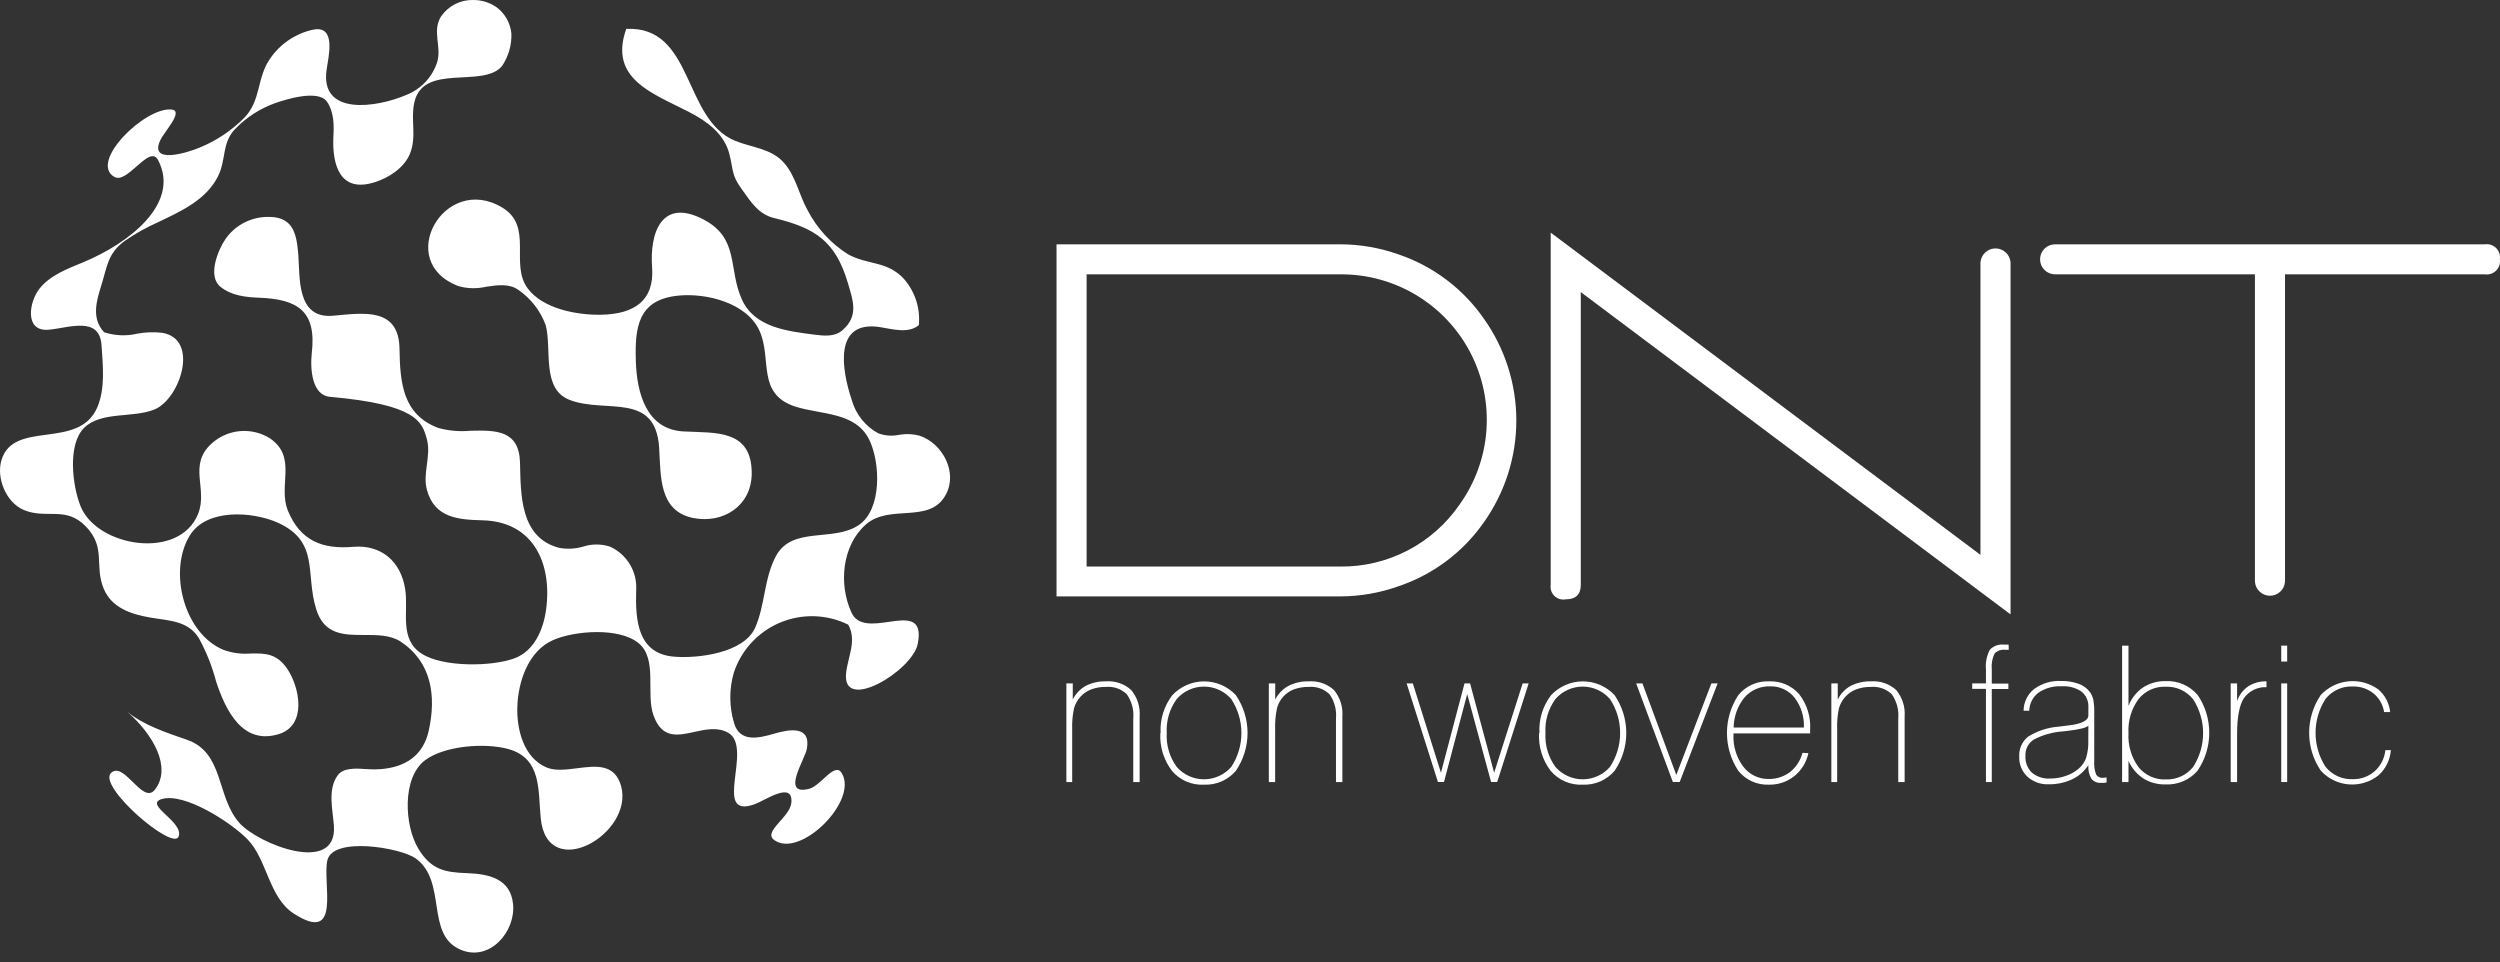 <svg width="239" height="92" viewBox="0 0 239 92" fill="none" xmlns="http://www.w3.org/2000/svg">
<rect x="0" y="0" width="239" height="92" fill="#333333" stroke="none"/>
<path d="M42.182 1.546C41.26 2.969 42.262 4.472 41.785 5.968C41.553 6.671 41.169 7.314 40.66 7.851C40.152 8.389 39.531 8.807 38.842 9.077C35.995 10.298 30.59 11.105 31.219 6.689C31.402 5.418 32.16 2.45 29.998 2.823C28.296 3.173 26.798 4.172 25.82 5.608C24.55 7.397 24.971 9.572 23.377 11.239C22.144 12.487 20.668 13.47 19.041 14.128C17.954 14.58 14.222 15.765 15.321 13.413C15.724 12.546 17.618 10.591 16.39 10.469C13.855 10.225 8.481 15.49 10.924 16.907C11.504 17.249 12.261 16.608 12.988 15.966C13.849 15.215 14.662 14.464 15.107 15.294C17.276 19.411 12.39 23.234 7.968 25.067C6.502 25.677 4.822 26.288 3.79 27.577C2.758 28.865 2.324 31.724 4.645 31.522C6.569 31.357 9.531 30.16 9.708 33.031C9.837 34.936 10.075 37.123 9.305 38.931C7.546 43.066 1.317 40.097 0.144 43.975C-0.381 45.679 0.578 48.031 2.257 48.745C4.438 49.674 6.288 48.324 8.224 50.346C10.16 52.367 9 54.047 9.91 56.27C10.667 58.102 12.512 58.713 14.326 59.031C16.14 59.348 17.941 59.312 18.998 60.985C19.724 62.306 20.284 63.711 20.665 65.169C21.563 67.874 23.169 71.276 26.681 70.171C29.357 69.316 28.66 65.737 27.475 63.959C26.455 62.433 25.289 62.457 23.988 62.475C23.098 62.55 22.202 62.431 21.362 62.127C17.581 60.558 16.06 54.597 18.143 51.195C19.737 48.581 24.159 48.892 26.571 49.973C30.584 51.805 29.161 54.859 30.236 58.261C30.999 60.704 32.905 60.704 34.841 60.704C36.063 60.704 37.284 60.704 38.273 61.315C41.272 63.288 41.724 66.543 40.985 69.865C40.448 72.254 38.732 73.347 36.386 73.53C35.957 73.562 35.526 73.562 35.098 73.53C33.998 73.451 32.789 73.377 32.27 74.141C31.299 75.509 31.818 77.421 31.922 78.96C32.245 83.687 24.672 80.7 22.87 78.654C20.659 76.138 21.435 71.936 17.85 70.714C15.908 70.043 13.745 69.334 12.176 68.052C14.619 70.201 16.451 73.341 14.82 75.478C14.21 76.266 13.459 75.509 12.689 74.751C11.919 73.994 11.241 73.353 10.637 73.872C9.214 75.094 16.531 81.384 17.074 79.98C17.618 78.575 13.715 76.926 15.45 76.394C17.618 75.735 22.076 78.612 23.658 80.236C25.551 82.172 25.68 85.782 28.08 87.333C32.703 90.326 30.804 84.432 31.293 82.258C31.812 79.943 38.273 81.036 39.727 82.056C42.781 84.249 40.637 89.318 44.002 90.778C46.788 91.999 49.316 89.08 49.047 86.423C48.809 84.023 46.769 83.546 44.65 83.473C42.531 83.4 41.211 83.149 39.996 81.14C38.658 78.935 38.408 74.342 40.649 72.669C42.524 71.276 46.372 70.995 48.589 71.606C51.796 72.492 51.435 75.546 51.692 78.208C52.303 84.475 60.615 79.748 59.381 75.155C58.77 72.987 56.987 73.212 55.179 73.445C54.123 73.579 53.066 73.713 52.254 73.371C50.073 72.449 49.395 69.762 49.456 67.612C49.524 65.169 50.501 62.219 52.901 61.181C54.959 60.289 59.198 59.959 61.049 61.486C62.899 63.013 61.714 66.305 62.484 68.418C63.308 70.672 64.817 70.317 66.417 69.963C67.504 69.725 68.634 69.487 69.63 70.061C72.073 71.466 67.962 78.459 72.207 76.859C73.197 76.486 75.811 74.648 75.658 76.712C75.554 78.135 72.903 79.485 74.009 80.303C76.501 82.136 82.162 76.468 80.44 73.866C79.768 72.852 78.474 75.13 77.331 75.417C74.607 76.095 76.971 72.602 77.142 71.557C77.521 69.328 75.42 69.725 73.984 70.146C72.549 70.568 70.711 71.008 70.173 69.114C69.71 67.557 69.699 65.901 70.143 64.338C70.491 63.267 71.066 62.282 71.828 61.452C72.59 60.622 73.521 59.966 74.559 59.527C75.597 59.089 76.718 58.879 77.844 58.911C78.97 58.943 80.076 59.217 81.088 59.715C81.943 61.242 81.051 62.769 80.886 64.363C80.489 68.18 87.213 64.143 87.733 61.565C88.252 58.988 86.676 59.196 84.923 59.458C83.506 59.66 81.979 59.867 81.393 58.542C80.171 55.873 80.477 52.178 82.767 50.15C85.058 48.123 88.875 50.15 90.42 47.292C91.58 45.142 90.108 42.406 87.94 41.661C87.294 41.481 86.615 41.45 85.955 41.569C85.289 41.711 84.597 41.66 83.958 41.423C83.352 41.092 82.817 40.644 82.385 40.105C81.953 39.566 81.632 38.947 81.442 38.283C80.428 35.284 79.695 30.582 84.129 31.272C85.271 31.449 86.847 31.931 87.843 31.076C87.917 30.285 87.83 29.486 87.586 28.729C87.343 27.972 86.948 27.273 86.426 26.673C84.832 24.926 82.957 25.347 81.088 24.321C79.452 23.294 78.12 21.85 77.228 20.138C76.391 18.66 76.098 16.882 74.962 15.581C73.74 14.177 71.871 14.122 70.253 13.45C65.269 11.373 66.332 2.456 59.87 2.762C58.166 7.55 62.411 8.918 65.861 10.701C67.553 11.569 69.202 12.748 69.715 14.678C70.131 16.272 69.898 16.693 70.9 18.067C71.78 19.289 72.513 20.51 74.058 20.858C77.906 21.799 79.86 23.027 81.051 27.033C81.57 28.786 82.095 30.203 80.544 31.565C79.799 32.218 78.809 32.108 77.906 31.999C75.359 31.669 72.183 31.339 70.949 28.682C69.575 25.714 70.735 22.788 67.23 20.968C63.254 18.904 62.087 22.245 62.343 25.592C62.563 28.756 60.609 30.02 57.519 30.087C55.228 30.142 51.924 29.549 50.452 27.577C48.705 25.238 51.026 21.646 48.009 19.838C42.457 16.51 37.626 25.079 43.88 27.369C44.729 27.598 45.62 27.612 46.476 27.412C47.588 27.247 48.687 27.088 49.579 27.729C50.767 28.555 51.672 29.729 52.168 31.088C52.779 33.336 51.728 37.196 54.465 38.234C57.867 39.56 62.679 37.398 63.015 42.809C63.18 45.521 62.966 48.868 66.301 49.527C69.172 50.071 71.798 48.361 71.865 45.344C71.92 41.013 68.408 41.404 65.348 41.245C61.745 41.062 60.878 37.477 60.786 34.527C60.682 31.253 61.012 28.67 64.787 28.267C67.456 27.98 71.376 28.92 72.604 31.614C73.832 34.307 72.287 37.648 76.031 38.87C78.474 39.657 81.796 39.358 83.103 42.045C84.166 44.22 84.325 48.672 82.12 50.181C79.677 51.86 75.749 50.254 74.18 53.161C73.038 55.281 73.154 57.809 72.201 59.989C71.138 62.433 66.704 62.976 64.408 62.775C60.926 62.475 60.743 59.238 60.816 56.453C60.878 55.582 60.671 54.712 60.223 53.962C59.775 53.212 59.108 52.617 58.312 52.257C57.477 51.986 56.577 51.986 55.741 52.257C55 52.476 54.217 52.516 53.457 52.373C49.695 51.402 49.792 47.243 49.713 44.232C49.64 41.068 47.325 41.136 45.004 41.178C43.967 41.278 42.919 41.189 41.914 40.916C38.487 39.645 38.249 36.567 38.194 33.391C38.157 29.348 34.762 29.922 31.824 30.185C28.324 30.49 28.691 26.52 28.514 24.279C28.337 22.037 27.86 20.614 25.374 20.742C24.619 20.778 23.882 20.986 23.22 21.351C22.558 21.717 21.989 22.229 21.557 22.849C20.8 23.955 19.835 26.422 21.069 27.412C22.119 28.261 23.475 28.413 24.776 28.462C28.44 28.597 30.273 29.727 29.808 33.727C29.631 35.333 29.845 37.788 31.537 37.935C39.788 38.668 40.374 40.286 40.82 42.033C41.23 43.633 40.374 45.264 40.82 46.858C41.553 49.497 43.782 49.686 46.134 49.741C50.934 49.857 52.816 53.79 52.205 58.292C51.948 60.161 51.087 62.231 49.188 62.933C46.959 63.758 42.335 63.776 40.338 62.512C38.127 61.107 39.068 58.505 38.738 56.337C38.328 53.68 36.472 52.062 33.778 52.276C30.841 52.532 28.715 51.708 27.53 48.837C26.541 46.443 28.453 43.737 25.826 41.917C24.969 41.375 23.958 41.128 22.948 41.215C21.937 41.302 20.983 41.718 20.232 42.4C17.941 44.47 19.89 46.718 18.943 49.118C17.16 53.589 9.299 52.3 7.711 48.416C6.923 46.492 6.423 42.485 8.053 40.891C9.684 39.297 12.719 39.987 14.772 39.144C17.215 38.149 19.114 32.396 15.492 31.815C14.698 31.725 13.896 31.754 13.11 31.901C12.063 32.146 10.968 32.097 9.947 31.76C8.725 30.423 9.214 28.792 9.69 27.265C10.264 25.433 10.301 24.211 11.938 23.02C12.951 22.324 14.026 21.723 15.15 21.225C17.294 20.199 19.688 19.124 20.824 16.888C21.655 15.245 21.178 13.664 22.498 12.314C23.551 11.22 24.843 10.384 26.272 9.871C27.433 9.456 30.444 8.552 31.256 9.718C31.94 10.708 31.94 11.978 31.867 13.132C31.763 15.74 32.477 18.507 35.861 17.408C37.193 16.986 38.652 16.033 39.19 14.696C39.861 13.041 39.239 11.483 39.605 9.81C40.442 5.974 46.177 8.484 47.991 6.316C48.609 5.403 48.924 4.317 48.889 3.214C48.842 2.712 48.689 2.227 48.44 1.789C48.192 1.351 47.853 0.97 47.447 0.673C46.794 0.227 46.02 -0.008 45.23 0.001C44.634 -0.013 44.044 0.121 43.512 0.39C42.98 0.66 42.523 1.057 42.182 1.546Z" fill="white"/>
<path d="M141.858 30.466C143.876 33.309 144.961 36.711 144.961 40.198C144.961 43.685 143.876 47.087 141.858 49.931C139.868 52.785 137.014 54.926 133.716 56.038C131.921 56.681 130.029 57.012 128.122 57.015H101.004V23.356H128.122C130.028 23.36 131.92 23.689 133.716 24.328C137.017 25.45 139.87 27.602 141.858 30.466ZM139.519 48.257C141.019 46.172 141.913 43.712 142.101 41.151C142.289 38.589 141.763 36.025 140.583 33.743C139.403 31.462 137.614 29.552 135.414 28.225C133.215 26.898 130.691 26.207 128.122 26.227H103.881V54.163H128.122C130.36 54.187 132.57 53.662 134.557 52.632C136.544 51.602 138.248 50.1 139.519 48.257Z" fill="white"/>
<path d="M192.209 25.097V58.737L151.123 27.925V55.91C151.123 56.832 150.647 57.296 149.682 57.296C149.49 57.333 149.291 57.322 149.104 57.266C148.917 57.21 148.746 57.11 148.605 56.974C148.464 56.839 148.358 56.671 148.296 56.486C148.234 56.3 148.217 56.103 148.246 55.91V22.238L189.332 53.045V25.097C189.356 24.732 189.518 24.389 189.785 24.139C190.052 23.889 190.404 23.749 190.77 23.749C191.136 23.749 191.489 23.889 191.756 24.139C192.023 24.389 192.185 24.732 192.209 25.097Z" fill="white"/>
<path d="M238.986 24.792C239.015 24.987 238.998 25.186 238.936 25.373C238.874 25.561 238.769 25.731 238.63 25.87C238.49 26.01 238.32 26.114 238.133 26.177C237.946 26.238 237.746 26.256 237.551 26.227H218.447V55.604C218.423 55.969 218.261 56.312 217.994 56.562C217.727 56.813 217.374 56.952 217.008 56.952C216.642 56.952 216.29 56.813 216.023 56.562C215.756 56.312 215.594 55.969 215.57 55.604V26.227H196.466C196.085 26.227 195.72 26.076 195.451 25.806C195.182 25.537 195.03 25.172 195.03 24.792C195.03 24.411 195.182 24.046 195.451 23.777C195.72 23.508 196.085 23.356 196.466 23.356H237.551C237.746 23.328 237.946 23.345 238.133 23.407C238.32 23.469 238.49 23.574 238.63 23.713C238.769 23.852 238.874 24.023 238.936 24.21C238.998 24.397 239.015 24.596 238.986 24.792Z" fill="white"/>
<path d="M101.945 74.764V65.334H102.556V66.879C102.824 66.333 103.25 65.88 103.777 65.578C104.372 65.273 105.033 65.122 105.701 65.138C106.144 65.101 106.589 65.155 107.009 65.298C107.43 65.441 107.816 65.669 108.144 65.969C108.733 66.676 109.022 67.586 108.95 68.504V74.764H108.34V68.705C108.416 67.882 108.2 67.058 107.729 66.378C107.465 66.122 107.149 65.925 106.802 65.803C106.455 65.681 106.086 65.635 105.719 65.67C105.24 65.66 104.764 65.741 104.315 65.908C103.922 66.058 103.571 66.299 103.289 66.61C103.005 66.924 102.796 67.297 102.678 67.703C102.537 68.368 102.477 69.046 102.501 69.725V74.764H101.945Z" fill="white"/>
<path d="M110.954 70.073C110.883 68.772 111.282 67.489 112.077 66.457C112.466 66.041 112.936 65.709 113.458 65.483C113.98 65.256 114.543 65.139 115.113 65.139C115.682 65.139 116.245 65.256 116.768 65.483C117.29 65.709 117.76 66.041 118.148 66.457C118.876 67.522 119.266 68.783 119.266 70.073C119.266 71.363 118.876 72.624 118.148 73.689C117.774 74.128 117.304 74.476 116.775 74.706C116.246 74.935 115.671 75.041 115.094 75.014C114.518 75.044 113.943 74.941 113.413 74.712C112.883 74.483 112.414 74.135 112.041 73.695C111.25 72.659 110.856 71.374 110.929 70.073H110.954ZM111.54 70.073C111.474 71.232 111.81 72.377 112.493 73.316C112.818 73.688 113.219 73.986 113.668 74.191C114.118 74.395 114.607 74.501 115.101 74.501C115.595 74.501 116.083 74.395 116.533 74.191C116.983 73.986 117.383 73.688 117.709 73.316C118.342 72.353 118.68 71.226 118.68 70.073C118.68 68.92 118.342 67.793 117.709 66.83C117.385 66.456 116.984 66.156 116.534 65.951C116.084 65.745 115.595 65.639 115.101 65.639C114.606 65.639 114.117 65.745 113.667 65.951C113.217 66.156 112.817 66.456 112.493 66.83C111.81 67.769 111.474 68.914 111.54 70.073Z" fill="white"/>
<path d="M121.3 74.764V65.334H121.911V66.879C122.187 66.329 122.624 65.876 123.163 65.578C123.757 65.273 124.418 65.121 125.086 65.138C125.529 65.102 125.974 65.157 126.394 65.3C126.814 65.443 127.201 65.671 127.529 65.969C128.114 66.678 128.401 67.587 128.33 68.503V74.764H127.719V68.705C127.798 67.881 127.582 67.056 127.108 66.378C126.844 66.121 126.528 65.925 126.181 65.803C125.834 65.681 125.465 65.635 125.099 65.669C124.618 65.661 124.139 65.742 123.688 65.908C123.296 66.058 122.947 66.299 122.667 66.611C122.388 66.923 122.187 67.298 122.082 67.703C121.94 68.368 121.881 69.046 121.904 69.725V74.764H121.3Z" fill="white"/>
<path d="M137.467 74.757L134.474 65.334H135.066L137.754 73.872L140.007 65.334H140.539L142.841 73.872L145.565 65.334H146.139L143.134 74.757H142.548L140.264 66.353L138.047 74.757H137.467Z" fill="white"/>
<path d="M147.171 70.073C147.098 68.774 147.492 67.491 148.283 66.457C148.672 66.041 149.142 65.709 149.664 65.483C150.186 65.256 150.749 65.139 151.319 65.139C151.888 65.139 152.451 65.256 152.973 65.483C153.495 65.709 153.965 66.041 154.354 66.457C155.082 67.522 155.472 68.783 155.472 70.073C155.472 71.363 155.082 72.624 154.354 73.689C153.98 74.128 153.51 74.476 152.981 74.706C152.451 74.935 151.877 75.041 151.3 75.014C150.724 75.044 150.148 74.941 149.619 74.712C149.089 74.483 148.619 74.135 148.246 73.695C147.455 72.659 147.061 71.374 147.135 70.073H147.171ZM147.746 70.073C147.679 71.232 148.016 72.377 148.698 73.316C149.023 73.688 149.424 73.986 149.874 74.191C150.324 74.395 150.812 74.501 151.306 74.501C151.8 74.501 152.289 74.395 152.738 74.191C153.188 73.986 153.589 73.688 153.914 73.316C154.548 72.353 154.886 71.226 154.886 70.073C154.886 68.92 154.548 67.793 153.914 66.83C153.59 66.456 153.19 66.156 152.74 65.951C152.29 65.745 151.801 65.639 151.306 65.639C150.812 65.639 150.323 65.745 149.873 65.951C149.423 66.156 149.022 66.456 148.698 66.83C148.016 67.769 147.679 68.914 147.746 70.073Z" fill="white"/>
<path d="M159.924 74.757L156.418 65.334H157.017L160.254 74.086L163.607 65.334H164.205L160.578 74.757H159.924Z" fill="white"/>
<path d="M172.884 71.997C172.702 72.863 172.228 73.639 171.541 74.196C170.847 74.745 169.983 75.035 169.098 75.014C168.541 75.036 167.987 74.927 167.479 74.696C166.972 74.465 166.527 74.118 166.178 73.683C165.473 72.611 165.097 71.356 165.097 70.073C165.097 68.79 165.473 67.535 166.178 66.464C166.527 66.029 166.973 65.683 167.48 65.453C167.987 65.223 168.541 65.115 169.098 65.138C169.642 65.109 170.186 65.204 170.689 65.415C171.191 65.627 171.639 65.95 171.999 66.36C172.75 67.329 173.124 68.538 173.049 69.762V70.11H165.72V70.244C165.672 71.34 166.005 72.419 166.661 73.298C166.947 73.672 167.317 73.974 167.742 74.177C168.166 74.381 168.633 74.482 169.104 74.471C169.835 74.481 170.549 74.247 171.131 73.805C171.714 73.338 172.13 72.695 172.316 71.973L172.884 71.997ZM165.732 69.554H172.451C172.501 68.526 172.185 67.513 171.559 66.696C171.279 66.347 170.923 66.067 170.517 65.88C170.111 65.692 169.667 65.602 169.22 65.615C168.76 65.6 168.303 65.687 167.88 65.87C167.458 66.053 167.081 66.326 166.777 66.671C166.115 67.487 165.749 68.503 165.738 69.554" fill="white"/>
<path d="M175.077 74.764V65.334H175.688V66.879C175.953 66.331 176.379 65.877 176.909 65.578C177.506 65.273 178.169 65.122 178.839 65.138C179.282 65.102 179.727 65.157 180.147 65.3C180.567 65.443 180.954 65.67 181.282 65.969C181.867 66.679 182.153 67.587 182.082 68.504V74.764H181.472V68.705C181.548 67.882 181.331 67.058 180.861 66.378C180.595 66.122 180.278 65.926 179.93 65.804C179.582 65.682 179.212 65.636 178.845 65.67C178.366 65.662 177.89 65.742 177.441 65.908C177.048 66.058 176.697 66.299 176.414 66.61C176.131 66.924 175.922 67.298 175.804 67.704C175.665 68.368 175.608 69.047 175.633 69.725V74.764H175.077Z" fill="white"/>
<path d="M192.038 62.121H191.873H191.708C191.521 62.097 191.331 62.117 191.153 62.178C190.975 62.239 190.814 62.341 190.682 62.475C190.453 62.954 190.36 63.486 190.413 64.014V65.352H192.001V65.871H190.413V74.764H189.857V65.853H188.544V65.334H189.857V64.008C189.794 63.354 189.923 62.696 190.23 62.115C190.404 61.931 190.62 61.791 190.858 61.706C191.097 61.622 191.353 61.594 191.604 61.626H191.854H192.025L192.038 62.121Z" fill="white"/>
<path d="M201.388 74.807L201.126 74.843H200.875C200.698 74.858 200.52 74.83 200.356 74.761C200.192 74.691 200.048 74.584 199.935 74.446C199.709 74.052 199.609 73.598 199.648 73.145C199.267 73.733 198.729 74.203 198.096 74.501C197.393 74.829 196.624 74.992 195.849 74.978C195.101 75.012 194.369 74.748 193.815 74.245C193.556 73.999 193.352 73.701 193.219 73.37C193.085 73.039 193.024 72.683 193.039 72.327C193.019 71.965 193.085 71.603 193.233 71.271C193.38 70.94 193.605 70.648 193.888 70.421C194.768 69.872 195.767 69.545 196.801 69.469L197.779 69.347C199 69.206 199.648 68.882 199.648 68.382V67.581C199.662 67.302 199.609 67.024 199.494 66.769C199.38 66.514 199.206 66.29 198.988 66.116C198.433 65.742 197.769 65.564 197.101 65.609C196.313 65.564 195.532 65.778 194.878 66.219C194.61 66.422 194.392 66.683 194.239 66.983C194.087 67.282 194.005 67.612 193.998 67.948H193.455C193.456 67.547 193.548 67.151 193.723 66.79C193.899 66.43 194.153 66.114 194.468 65.865C195.214 65.322 196.124 65.052 197.046 65.102C197.62 65.088 198.192 65.181 198.731 65.377C199.164 65.531 199.541 65.812 199.813 66.183C199.957 66.396 200.06 66.634 200.118 66.885C200.191 67.298 200.222 67.718 200.209 68.137V72.724C200.175 73.171 200.235 73.621 200.387 74.043C200.456 74.153 200.554 74.24 200.671 74.297C200.787 74.353 200.918 74.375 201.046 74.361L201.339 74.33H201.388V74.807ZM199.648 69.365C199.495 69.566 198.829 69.731 197.657 69.872L197.211 69.921C196.235 69.984 195.284 70.253 194.42 70.709C194.165 70.874 193.958 71.103 193.82 71.373C193.682 71.643 193.617 71.945 193.632 72.248C193.612 72.544 193.656 72.842 193.761 73.12C193.867 73.399 194.031 73.651 194.242 73.86C194.736 74.268 195.368 74.472 196.008 74.428C196.506 74.427 197.001 74.345 197.473 74.184C197.92 74.037 198.334 73.807 198.695 73.506C199.026 73.232 199.278 72.876 199.428 72.474C199.594 71.917 199.666 71.337 199.641 70.757L199.648 69.365Z" fill="white"/>
<path d="M202.872 74.763V61.724H203.483V67.477C203.758 66.766 204.241 66.155 204.87 65.724C205.516 65.31 206.271 65.098 207.038 65.114C207.614 65.087 208.188 65.191 208.717 65.42C209.247 65.648 209.717 65.995 210.092 66.433C210.818 67.5 211.206 68.761 211.206 70.052C211.206 71.342 210.818 72.603 210.092 73.67C209.717 74.109 209.247 74.455 208.718 74.684C208.188 74.912 207.614 75.017 207.038 74.99C206.29 75.014 205.551 74.819 204.912 74.428C204.283 74.013 203.787 73.426 203.483 72.736V74.763H202.872ZM203.483 70.085C203.417 71.244 203.754 72.39 204.436 73.328C204.746 73.716 205.143 74.025 205.595 74.231C206.047 74.437 206.542 74.534 207.038 74.513C207.537 74.534 208.033 74.437 208.488 74.231C208.943 74.026 209.344 73.716 209.658 73.328C210.284 72.362 210.617 71.236 210.617 70.085C210.617 68.934 210.284 67.808 209.658 66.842C209.345 66.452 208.945 66.141 208.49 65.934C208.035 65.727 207.537 65.63 207.038 65.651C206.541 65.63 206.046 65.727 205.594 65.934C205.142 66.141 204.745 66.452 204.436 66.842C203.754 67.781 203.417 68.927 203.483 70.085Z" fill="white"/>
<path d="M213.255 74.764V65.334H213.866V67.026C214.059 66.453 214.432 65.959 214.929 65.615C215.449 65.283 216.059 65.117 216.676 65.138V65.694C216.254 65.675 215.834 65.762 215.455 65.948C215.076 66.133 214.75 66.412 214.507 66.757C214.08 67.429 213.866 68.571 213.866 70.183V74.764H213.255Z" fill="white"/>
<path d="M218.086 61.724H218.654V63.245H218.086V61.724ZM218.086 65.334H218.654V74.763H218.086V65.334Z" fill="white"/>
<path d="M228.567 71.71C228.498 72.629 228.081 73.488 227.4 74.11C226.595 74.756 225.573 75.07 224.544 74.988C223.514 74.906 222.555 74.435 221.861 73.67C221.14 72.603 220.755 71.345 220.755 70.058C220.755 68.77 221.14 67.512 221.861 66.445C222.554 65.701 223.495 65.235 224.507 65.135C225.519 65.035 226.532 65.308 227.358 65.902C228.006 66.451 228.416 67.23 228.5 68.076H227.92C227.815 67.377 227.456 66.742 226.912 66.293C226.348 65.842 225.642 65.606 224.921 65.627C224.424 65.606 223.929 65.703 223.477 65.91C223.025 66.117 222.628 66.428 222.319 66.818C221.697 67.785 221.367 68.911 221.367 70.061C221.367 71.211 221.697 72.337 222.319 73.304C222.629 73.692 223.026 74.001 223.478 74.207C223.93 74.413 224.425 74.509 224.921 74.489C225.692 74.509 226.443 74.236 227.022 73.725C227.602 73.204 227.965 72.486 228.042 71.71H228.567Z" fill="white"/>
</svg>
